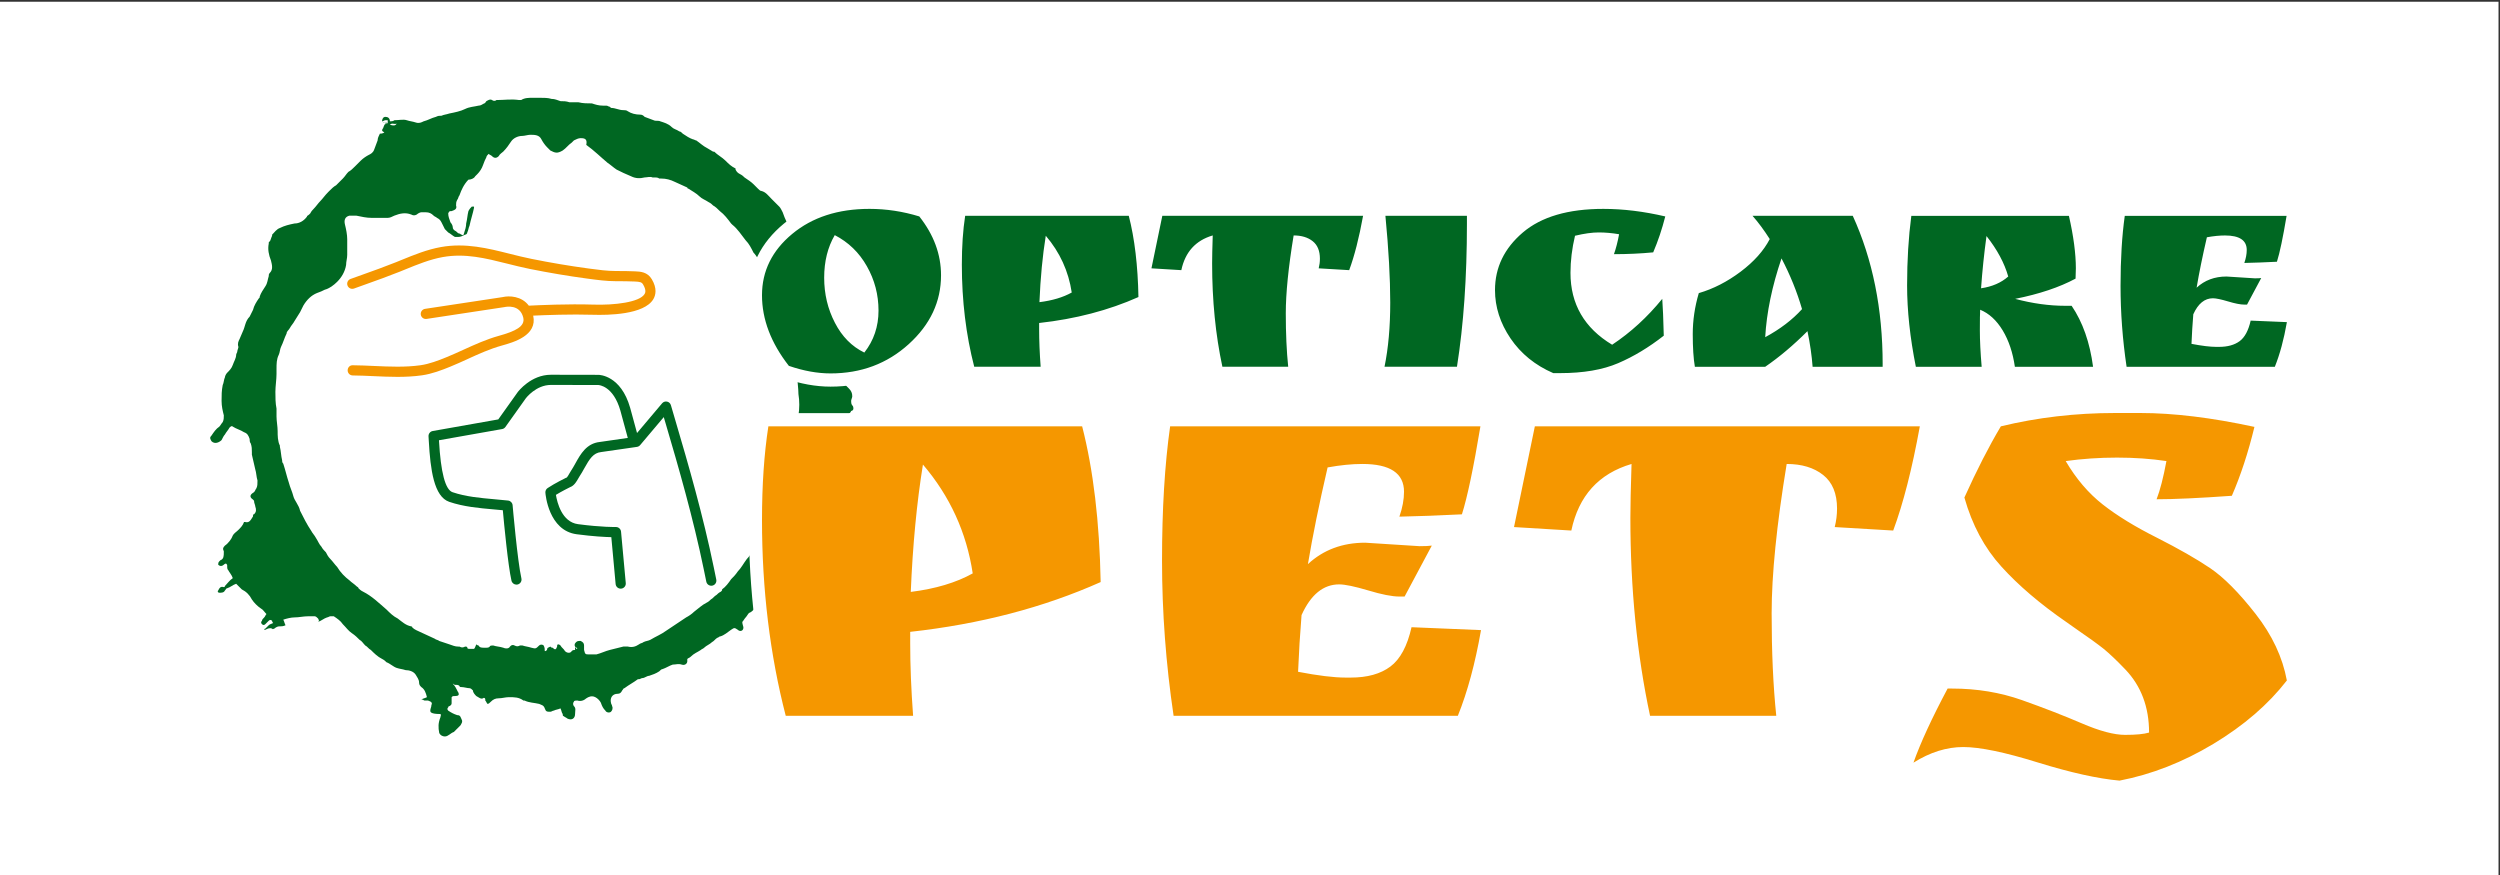 <?xml version="1.0" encoding="UTF-8" standalone="no"?> <svg xmlns:inkscape="http://www.inkscape.org/namespaces/inkscape" xmlns:sodipodi="http://sodipodi.sourceforge.net/DTD/sodipodi-0.dtd" xmlns="http://www.w3.org/2000/svg" xmlns:svg="http://www.w3.org/2000/svg" version="1.1" width="226.772pt" height="79.37pt" id="svg23" viewBox="0 0 226.772 79.37" sodipodi:docname="Logo Nou.cdr"><rect x="0" y="0" width="226.772" height="79.37" fill="#333333" stroke="none"/><defs id="defs27"></defs><path d="m -0.134,0.155 v 79.37 h 226.772 v -79.37 z" style="fill:#ffffff;fill-rule:evenodd" id="path2"></path><g id="Layer1000"><g id="Layer1001"><g id="Layer1002"><g id="Layer1003"><path d="m 42.422,32.564 c 0.992,-0.452 2.019,-0.919 3.098,-1.219 1.059,-0.295 3.247,-0.907 2.846,-2.715 1.094,-0.051 3.451,-0.141 5.413,-0.078 1.373,0.045 4.652,-0.004 5.485,-1.416 0.213,-0.361 0.361,-0.969 -0.144,-1.814 -0.393,-0.658 -1.036,-0.688 -1.506,-0.709 -0.555,-0.025 -1.103,-0.03 -1.757,-0.03 -0.784,0 -1.59,-0.109 -2.371,-0.215 l -0.145,-0.019 c -1.664,-0.225 -3.389,-0.515 -5.128,-0.866 -0.674,-0.135 -1.345,-0.304 -1.995,-0.467 -1.965,-0.494 -3.998,-1.004 -6.218,-0.607 -1.255,0.224 -2.43,0.703 -3.567,1.167 l -0.532,0.216 c -0.974,0.392 -1.987,0.753 -2.965,1.103 -0.381,0.136 -0.761,0.272 -1.14,0.409 -0.24,0.087 -0.363,0.352 -0.276,0.592 0.087,0.24 0.352,0.364 0.592,0.276 0.377,-0.137 0.756,-0.273 1.135,-0.408 0.987,-0.352 2.007,-0.717 2.999,-1.115 l 0.536,-0.218 c 1.093,-0.446 2.222,-0.906 3.381,-1.113 2.027,-0.362 3.875,0.102 5.831,0.593 0.66,0.166 1.342,0.337 2.038,0.478 1.759,0.354 3.504,0.648 5.188,0.875 l 0.145,0.019 c 0.81,0.11 1.648,0.223 2.494,0.223 0.641,0 1.178,0.005 1.714,0.029 0.478,0.022 0.635,0.059 0.755,0.26 0.329,0.552 0.188,0.792 0.141,0.872 -0.443,0.751 -2.727,1.027 -4.659,0.963 -2.249,-0.074 -4.992,0.052 -5.842,0.096 -0.65,-0.879 -1.776,-0.918 -2.369,-0.778 l -7.043,1.067 c -0.252,0.038 -0.425,0.274 -0.388,0.525 0.038,0.252 0.275,0.427 0.526,0.388 l 7.077,-1.074 c 0.141,-0.031 1.385,-0.274 1.689,0.943 0.204,0.815 -0.727,1.253 -2.214,1.666 -1.123,0.312 -2.183,0.795 -3.207,1.261 -0.508,0.231 -1.033,0.471 -1.553,0.682 -0.71,0.289 -1.535,0.608 -2.338,0.723 -1.375,0.196 -2.821,0.131 -4.22,0.067 -0.632,-0.029 -1.286,-0.059 -1.928,-0.064 -0.27,-0.011 -0.464,0.203 -0.466,0.458 -0.002,0.255 0.203,0.464 0.458,0.466 0.625,0.005 1.27,0.035 1.893,0.063 0.711,0.032 1.434,0.066 2.16,0.066 0.745,0 1.492,-0.035 2.233,-0.141 0.907,-0.129 1.795,-0.471 2.556,-0.781 0.537,-0.219 1.071,-0.462 1.587,-0.697 z" style="fill:#f59700;fill-rule:evenodd" id="path4"></path><path d="m 64.974,52.578 -0.229,-1.114 c -0.961,-4.669 -2.301,-9.327 -3.483,-13.327 -0.136,-0.461 -0.272,-0.923 -0.406,-1.385 -0.048,-0.164 -0.181,-0.288 -0.348,-0.323 -0.168,-0.036 -0.339,0.024 -0.449,0.154 l -2.275,2.696 c -0.265,-0.992 -0.483,-1.801 -0.623,-2.288 -0.843,-2.951 -2.799,-2.99 -2.882,-2.99 0,0 -2.706,-0.008 -4.305,-0.008 -1.808,0 -2.96,1.506 -3.015,1.579 l -1.761,2.472 -5.947,1.053 c -0.234,0.042 -0.398,0.254 -0.38,0.49 0.009,0.112 0.017,0.259 0.026,0.434 0.143,2.578 0.466,5.029 1.854,5.5 1.307,0.444 2.69,0.567 4.026,0.685 0.279,0.025 0.557,0.049 0.834,0.077 0.111,1.222 0.469,5.002 0.784,6.388 0.049,0.214 0.239,0.359 0.45,0.36 0.034,0 0.068,-0.004 0.103,-0.011 0.249,-0.057 0.405,-0.304 0.348,-0.553 -0.356,-1.567 -0.793,-6.593 -0.798,-6.643 -0.019,-0.219 -0.19,-0.395 -0.409,-0.419 -0.407,-0.045 -0.818,-0.082 -1.23,-0.118 -1.282,-0.114 -2.609,-0.231 -3.811,-0.64 -0.656,-0.223 -1.069,-1.796 -1.228,-4.677 -4e-4,-0.012 -0.001,-0.024 -0.002,-0.035 L 45.546,38.92 c 0.119,-0.021 0.225,-0.088 0.296,-0.186 l 1.863,-2.617 c 0.009,-0.012 0.918,-1.201 2.269,-1.201 1.588,0 4.271,0.008 4.295,0.008 0,0 0,0 0,0 0.055,0.002 1.362,0.073 2.004,2.321 0.147,0.516 0.387,1.4 0.673,2.479 l -2.542,0.367 c -1.206,0.132 -1.739,1.093 -2.21,1.941 -0.134,0.241 -0.261,0.47 -0.398,0.672 -0.042,0.062 -0.088,0.142 -0.138,0.23 -0.063,0.111 -0.194,0.342 -0.238,0.377 -0.027,0.007 -0.052,0.018 -0.077,0.029 -0.041,0.02 -1.003,0.488 -1.668,0.931 -0.139,0.092 -0.216,0.252 -0.204,0.418 0.01,0.14 0.284,3.435 2.839,3.772 1.511,0.199 2.586,0.251 3.142,0.264 l 0.391,4.252 c 0.022,0.24 0.223,0.419 0.46,0.419 0.014,0 0.029,-4e-4 0.043,-0.002 0.254,-0.023 0.441,-0.248 0.417,-0.502 l -0.429,-4.668 c -0.022,-0.242 -0.232,-0.426 -0.471,-0.419 -0.013,0 -1.271,0.026 -3.432,-0.259 -1.465,-0.193 -1.893,-1.973 -2.004,-2.658 0.525,-0.321 1.153,-0.634 1.291,-0.702 0.366,-0.129 0.583,-0.513 0.744,-0.796 0.036,-0.064 0.069,-0.123 0.099,-0.168 0.161,-0.237 0.303,-0.494 0.441,-0.743 0.481,-0.865 0.821,-1.396 1.518,-1.473 l 2.665,-0.384 0.593,-0.086 c 0.112,-0.016 0.214,-0.073 0.287,-0.159 l 0.008,-0.01 2.137,-2.532 c 0.055,0.188 0.11,0.375 0.165,0.562 1.176,3.981 2.511,8.617 3.464,13.251 l 0.229,1.114 c 0.051,0.25 0.295,0.411 0.545,0.36 0.25,-0.051 0.411,-0.296 0.36,-0.545 z" style="fill:#006722;fill-rule:evenodd" id="path6"></path></g></g><path d="m 34.655,11.007 c 0,-0.204 0.102,-0.407 0.305,-0.407 0.204,0 0.407,0.102 0.407,0.407 0.102,0 0.305,0 0.407,-0.102 0.407,0 0.815,-0.102 1.12,0 0.305,0.102 0.509,0.102 0.814,0.204 0.305,0.102 0.509,0 0.713,-0.102 0.407,-0.102 0.713,-0.305 1.12,-0.407 0.204,-0.102 0.305,-0.102 0.509,-0.102 0.204,-0.102 0.407,-0.102 0.713,-0.204 0.509,-0.102 1.018,-0.204 1.425,-0.407 0.407,-0.204 0.815,-0.204 1.222,-0.305 0.204,0 0.305,-0.102 0.509,-0.204 0.102,0 0.102,-0.102 0.203,-0.203 0.204,-0.102 0.305,-0.204 0.509,-0.102 0.102,0.102 0.305,0.102 0.407,0 h 0.102 c 0.611,0 1.222,-0.102 1.934,0 0.102,0 0.204,0 0.203,0 0.305,-0.204 0.713,-0.204 1.12,-0.203 0.102,0 0.305,0 0.407,0 h 0.102 c 0.407,0 0.815,0 1.12,0.102 0.305,0 0.509,0.102 0.814,0.204 0.305,0 0.509,0 0.815,0.102 0.204,0 0.407,0 0.611,0 0.102,0 0.204,0 0.203,0 0.407,0.102 0.815,0.102 1.222,0.102 0.305,0.102 0.611,0.204 1.018,0.204 0.102,0 0.204,0 0.305,0 0.102,0 0.204,0.102 0.305,0.102 l 0.102,0.102 c 0.407,0 0.713,0.204 1.12,0.203 0.102,0 0.305,0 0.407,0.102 0.305,0.204 0.713,0.305 1.12,0.305 0.204,0 0.305,0.102 0.407,0.203 0.305,0.102 0.509,0.204 0.814,0.305 0.204,0.102 0.407,0 0.611,0.102 0.305,0.102 0.713,0.204 1.018,0.509 0.204,0.204 0.407,0.204 0.713,0.407 0.102,0 0.204,0.102 0.305,0.204 0.305,0.204 0.611,0.407 0.916,0.509 0.102,0 0.204,0.102 0.305,0.102 0.305,0.204 0.611,0.509 1.018,0.713 0.204,0.102 0.305,0.204 0.509,0.305 h 0.102 c 0.305,0.305 0.713,0.509 1.018,0.814 0.305,0.305 0.509,0.509 0.916,0.713 0,0 0,0 0,0.102 0.102,0.204 0.204,0.305 0.407,0.407 0.204,0.102 0.305,0.204 0.407,0.305 0.305,0.204 0.611,0.407 0.814,0.611 0.102,0.102 0.204,0.204 0.407,0.407 0.102,0.102 0.204,0.204 0.305,0.204 0.407,0.102 0.611,0.407 0.916,0.713 0.204,0.204 0.509,0.509 0.713,0.713 0.102,0.102 0.204,0.305 0.305,0.509 0.204,0.611 0.509,1.222 0.815,1.731 0,0 0,0.102 0.102,0.204 v 0.102 c 0.204,0.204 0.305,0.509 0.509,0.713 0.102,0.102 0.102,0.204 0.203,0.305 0.204,0.305 0.305,0.713 0.509,1.018 0.305,0.509 0.509,1.018 0.713,1.527 v 0.102 c 0.102,0.204 0.204,0.407 0.305,0.713 0,0.204 0.204,0.407 0.305,0.713 0.102,0.509 0.407,1.018 0.509,1.629 0,0.102 0.102,0.204 0.102,0.407 0.102,0.305 0.204,0.611 0.305,0.916 0,0.102 0.102,0.204 0.203,0.305 0.204,0.204 0.204,0.407 0.204,0.611 -0.102,0.407 0,0.815 0.102,1.222 0,0.102 0,0.204 0,0.407 0.102,0.407 0.204,0.916 0.204,1.323 0,0.102 0,0.305 0,0.407 0,0.305 0.102,0.611 0.305,0.916 0,0.102 0.102,0.102 0.102,0.102 0.102,0.102 0.204,0.305 0.305,0.407 0.102,0.102 0.102,0.102 0.204,0.204 0.204,0.204 0.305,0.407 0.305,0.713 0,0.102 -0.102,0.305 -0.102,0.407 0,0.102 0,0.305 0.102,0.407 0.102,0.102 0.102,0.204 0.102,0.305 0,0.102 -0.102,0.204 -0.204,0.203 v 0 c -0.102,0.305 -0.509,0.407 -0.611,0.713 -0.102,0.407 -0.204,0.815 -0.305,1.222 -0.102,0.305 -0.102,0.509 -0.102,0.815 0,0.305 -0.102,0.509 -0.102,0.814 -0.102,0.407 -0.204,0.815 -0.305,1.222 0,0.204 -0.102,0.407 -0.102,0.611 0.102,0.102 0.204,0.204 0.305,0.203 0.204,0.204 0.407,0.407 0.611,0.611 0.102,0.102 0.102,0.204 0,0.204 -0.102,0.102 -0.204,0.102 -0.305,0.102 -0.102,-0.102 -0.305,-0.204 -0.407,-0.203 -0.102,-0.102 -0.305,-0.204 -0.509,-0.102 0,0.204 -0.102,0.407 -0.102,0.509 -0.102,0.204 -0.204,0.509 -0.203,0.713 -0.102,0.407 -0.305,0.713 -0.407,1.12 -0.204,0.509 -0.407,0.916 -0.611,1.323 -0.102,0.204 -0.204,0.407 -0.305,0.611 v 0 c 0,0.305 -0.305,0.611 -0.407,0.916 -0.204,0.407 -0.407,0.815 -0.611,1.323 -0.102,0.204 -0.204,0.407 -0.305,0.509 -0.204,0.509 -0.407,0.916 -0.713,1.323 -0.204,0.305 -0.407,0.509 -0.611,0.611 -0.204,0.204 -0.407,0.407 -0.611,0.611 -0.102,0.102 -0.204,0.204 -0.305,0.305 -0.102,0.102 -0.102,0.102 -0.204,0.203 -0.204,0.305 -0.509,0.509 -0.713,0.815 -0.204,0.204 -0.305,0.407 -0.611,0.611 -0.204,0.204 -0.407,0.509 -0.713,0.611 -0.102,0.102 -0.204,0.305 -0.305,0.407 -0.102,0.102 -0.204,0.305 -0.305,0.407 0,0.204 0.102,0.407 0.102,0.509 0,0.305 -0.305,0.407 -0.509,0.203 -0.305,-0.204 -0.305,-0.204 -0.611,0 -0.305,0.204 -0.611,0.509 -1.018,0.611 -0.102,0 -0.102,0.102 -0.204,0.102 -0.204,0.102 -0.305,0.305 -0.509,0.407 -0.204,0.204 -0.509,0.305 -0.713,0.509 -0.102,0.102 -0.204,0.102 -0.305,0.204 -0.305,0.204 -0.611,0.305 -0.916,0.611 -0.102,0.102 -0.204,0.102 -0.305,0.204 0,0.102 0,0.102 0,0.203 0,0.204 -0.204,0.407 -0.509,0.305 -0.305,-0.102 -0.509,0 -0.814,0 -0.305,0.102 -0.611,0.305 -0.916,0.407 -0.102,0 -0.204,0.102 -0.305,0.204 -0.305,0.204 -0.611,0.305 -0.916,0.407 -0.204,0 -0.407,0.204 -0.611,0.204 -0.102,0 -0.204,0.102 -0.305,0.102 h -0.102 c -0.407,0.305 -0.815,0.509 -1.222,0.815 -0.102,0 -0.102,0.102 -0.204,0.203 -0.102,0.204 -0.204,0.305 -0.407,0.305 -0.509,0 -0.713,0.407 -0.611,0.815 0,0.102 0.102,0.204 0.102,0.305 0.102,0.204 0,0.407 -0.102,0.509 -0.102,0.102 -0.407,0.102 -0.509,-0.102 -0.204,-0.204 -0.305,-0.407 -0.407,-0.713 -0.102,-0.204 -0.305,-0.407 -0.509,-0.509 -0.204,-0.102 -0.407,-0.102 -0.611,0 -0.102,0 -0.102,0.102 -0.204,0.102 -0.204,0.204 -0.509,0.305 -0.814,0.204 -0.102,0 -0.305,0 -0.305,0.102 -0.102,0.102 -0.102,0.305 0,0.407 0.204,0.204 0.102,0.407 0.102,0.713 0,0.407 -0.305,0.611 -0.713,0.407 -0.102,-0.102 -0.204,-0.102 -0.305,-0.204 -0.102,0 -0.102,-0.102 -0.102,-0.203 -0.102,-0.102 -0.102,-0.305 -0.204,-0.509 -0.204,0.102 -0.407,0.102 -0.611,0.204 -0.102,0 -0.204,0.102 -0.305,0.102 -0.305,0 -0.407,0 -0.509,-0.305 -0.102,-0.305 -0.305,-0.305 -0.509,-0.407 -0.407,-0.102 -0.916,-0.102 -1.323,-0.305 l -0.102,-1e-4 c -0.407,-0.305 -0.815,-0.305 -1.323,-0.305 -0.305,0 -0.611,0.102 -0.916,0.102 -0.305,0 -0.509,0.102 -0.713,0.305 -0.102,0.102 -0.204,0.204 -0.305,0.204 -0.102,-0.102 -0.102,-0.204 -0.204,-0.305 v -0.102 c 0,-0.102 -0.102,-0.204 -0.203,-0.102 -0.204,0.102 -0.407,-0.102 -0.611,-0.203 -0.102,-0.102 -0.305,-0.305 -0.305,-0.509 -0.102,-0.102 -0.204,-0.204 -0.305,-0.203 -0.204,0 -0.509,-0.102 -0.713,-0.102 -0.102,0 -0.204,0 -0.204,-0.102 -0.102,-0.102 -0.204,-0.102 -0.407,-0.102 -0.102,0 -0.102,-0.102 -0.204,-0.102 0.204,0.204 0.305,0.407 0.407,0.611 0,0.102 0.102,0.102 0.102,0.204 0.102,0.204 0,0.305 -0.305,0.305 -0.204,0 -0.204,0 -0.305,0.102 0,0.204 0,0.305 0,0.509 0,0.102 0,0.204 -0.204,0.305 0,0 -0.102,0 -0.102,0.102 -0.102,0.102 -0.102,0.204 0,0.305 0.305,0.204 0.509,0.305 0.814,0.407 0.305,0 0.305,0.204 0.407,0.407 0.102,0.204 0,0.305 -0.102,0.509 -0.204,0.204 -0.407,0.407 -0.611,0.611 -0.305,0.102 -0.509,0.407 -0.814,0.407 -0.204,0 -0.407,-0.102 -0.509,-0.305 -0.102,-0.509 -0.102,-0.916 0.102,-1.425 0,-0.102 0.102,-0.204 0,-0.305 -0.916,0 -0.916,-0.204 -0.916,-0.305 0,-0.204 0.102,-0.305 0.102,-0.509 0.102,-0.204 0,-0.305 -0.305,-0.407 -0.102,0 -0.204,0 -0.305,0 -0.102,0 -0.102,-0.102 -0.305,-0.102 0.204,-0.102 0.305,-0.102 0.509,-0.204 -0.102,-0.407 -0.204,-0.713 -0.509,-0.916 -0.102,-0.102 -0.204,-0.204 -0.203,-0.407 0,-0.305 -0.204,-0.509 -0.305,-0.713 C 37.506,60.889 37.099,60.787 36.793,60.787 36.488,60.686 36.284,60.686 35.979,60.584 35.673,60.482 35.368,60.177 35.063,60.075 34.961,59.973 34.859,59.871 34.655,59.769 34.248,59.566 33.943,59.26 33.637,58.955 33.434,58.853 33.332,58.65 33.129,58.548 32.925,58.344 32.823,58.141 32.619,58.039 32.416,57.835 32.212,57.632 31.907,57.428 31.602,57.224 31.398,56.919 31.092,56.614 30.889,56.308 30.583,56.105 30.278,55.901 c -0.102,0 -0.204,0 -0.305,0 -0.102,0 -0.204,0.102 -0.305,0.102 -0.305,0.102 -0.509,0.305 -0.815,0.407 0.102,-0.102 0.102,-0.102 0,-0.305 -0.102,-0.102 -0.204,-0.204 -0.305,-0.203 -0.204,0 -0.407,0 -0.611,0 -0.407,0 -0.815,0.102 -1.222,0.102 -0.305,0 -0.713,0.102 -1.018,0.204 0.102,0.204 0.102,0.305 0.203,0.509 -0.204,0.102 -0.407,0.102 -0.611,0.102 -0.102,0 -0.305,0.102 -0.407,0.204 -0.102,0 -0.102,0.102 -0.203,0 -0.204,-0.102 -0.407,0 -0.611,0.102 l -0.102,-2e-4 c 0,0 0,-0.102 0.102,-0.102 0.102,-0.102 0.204,-0.204 0.305,-0.305 0.102,-0.102 0.204,-0.102 0.407,-0.204 -0.102,-0.102 -0.102,-0.204 -0.102,-0.203 -0.102,-0.102 -0.204,-0.102 -0.305,0 -0.102,0.102 -0.204,0.204 -0.305,0.305 -0.102,0.102 -0.204,0.102 -0.305,0 -0.102,-0.102 -0.102,-0.204 0,-0.305 0,-0.102 0.102,-0.204 0.203,-0.305 0.102,-0.102 0.102,-0.204 0.204,-0.305 -0.204,-0.204 -0.305,-0.407 -0.509,-0.509 -0.305,-0.204 -0.611,-0.509 -0.814,-0.814 -0.204,-0.407 -0.509,-0.713 -0.916,-0.916 -0.102,-0.102 -0.204,-0.204 -0.305,-0.305 -0.102,-0.102 -0.102,-0.102 -0.203,-0.204 -0.305,0.102 -0.509,0.305 -0.815,0.407 -0.102,0 -0.102,0.102 -0.204,0.203 -0.102,0.204 -0.305,0.204 -0.509,0.204 -0.102,0 -0.204,-0.102 -0.102,-0.204 0.102,-0.204 0.204,-0.407 0.509,-0.305 0,0 0.102,0 0.102,-0.102 0.204,-0.204 0.407,-0.509 0.713,-0.713 -0.102,-0.305 -0.305,-0.509 -0.407,-0.713 -0.102,-0.102 -0.102,-0.204 -0.102,-0.407 0,-0.102 0,-0.102 -0.102,-0.203 0,0 -0.102,0 -0.204,0.102 -0.102,0.102 -0.305,0.204 -0.509,0 0,-0.102 0,-0.204 0.102,-0.305 l 0.102,-0.102 c 0.305,-0.102 0.305,-0.407 0.305,-0.713 v -0.102 c -0.102,-0.204 -0.102,-0.305 0.102,-0.509 0.305,-0.204 0.611,-0.611 0.713,-0.916 0.102,-0.204 0.305,-0.305 0.509,-0.509 0.204,-0.204 0.407,-0.407 0.509,-0.713 l 0.102,-10e-5 c 0.407,0.102 0.509,-0.204 0.713,-0.509 0,-0.102 0,-0.204 0.102,-0.204 0.204,-0.204 0.204,-0.407 0.102,-0.713 0,-0.102 -0.102,-0.305 -0.102,-0.407 0,-0.102 0,-0.102 -0.102,-0.204 -0.305,-0.204 -0.305,-0.407 0,-0.611 0.204,-0.102 0.204,-0.305 0.305,-0.407 0.102,-0.204 0.102,-0.407 0.102,-0.713 -0.102,-0.305 -0.102,-0.713 -0.204,-1.018 -0.102,-0.407 -0.204,-0.916 -0.305,-1.324 0,-0.102 0,-0.102 0,-0.203 0,-0.305 0,-0.509 -0.102,-0.815 -0.102,-0.102 -0.102,-0.305 -0.102,-0.407 -0.102,-0.305 -0.204,-0.509 -0.509,-0.611 -0.305,-0.204 -0.713,-0.305 -1.018,-0.509 -0.102,-0.102 -0.204,0 -0.305,0.102 -0.102,0.204 -0.305,0.407 -0.407,0.611 -0.102,0.102 -0.204,0.305 -0.305,0.509 -0.204,0.204 -0.611,0.407 -0.916,0.102 -0.102,-0.204 -0.204,-0.305 0,-0.509 0.204,-0.305 0.407,-0.611 0.713,-0.814 0.102,-0.102 0.204,-0.305 0.305,-0.407 0.102,-0.204 0.102,-0.407 0.102,-0.611 -0.102,-0.407 -0.204,-0.815 -0.204,-1.323 0,-0.509 0,-0.916 0.102,-1.425 0.102,-0.204 0.102,-0.509 0.203,-0.713 0,-0.102 0.102,-0.305 0.204,-0.407 0.204,-0.204 0.407,-0.407 0.509,-0.713 0.102,-0.305 0.305,-0.611 0.305,-0.916 0,-0.102 0.102,-0.204 0.102,-0.305 0,-0.102 0.102,-0.305 0.102,-0.407 -0.102,-0.305 0,-0.509 0.102,-0.713 0.102,-0.204 0.204,-0.509 0.305,-0.713 0.204,-0.407 0.204,-0.916 0.611,-1.323 0.102,-0.204 0.204,-0.407 0.305,-0.611 0.102,-0.407 0.305,-0.713 0.509,-1.018 0.102,-0.102 0.102,-0.102 0.102,-0.204 0.102,-0.305 0.305,-0.611 0.509,-0.916 0.204,-0.305 0.204,-0.611 0.305,-0.916 0,-0.102 0,-0.204 0.102,-0.305 0.305,-0.305 0.204,-0.713 0.102,-1.12 -0.204,-0.509 -0.305,-1.018 -0.203,-1.527 0,-0.102 0,-0.204 0.102,-0.204 0.102,-0.204 0.102,-0.305 0.204,-0.509 v -0.102 c 0.204,-0.204 0.407,-0.509 0.713,-0.611 0.407,-0.204 0.815,-0.305 1.323,-0.407 0.407,0 0.815,-0.204 1.12,-0.611 0,-0.102 0.102,-0.102 0.204,-0.204 l 0.102,-0.102 c 0.102,-0.204 0.204,-0.305 0.305,-0.407 0.204,-0.204 0.407,-0.509 0.611,-0.713 0.204,-0.204 0.407,-0.509 0.713,-0.815 l 0.102,-0.102 c 0.204,-0.204 0.407,-0.407 0.611,-0.509 0.204,-0.204 0.407,-0.407 0.611,-0.611 0.204,-0.204 0.305,-0.407 0.509,-0.611 0.204,-0.102 0.407,-0.305 0.611,-0.509 0.204,-0.204 0.407,-0.407 0.509,-0.509 0.204,-0.204 0.509,-0.407 0.713,-0.509 0.204,-0.102 0.407,-0.204 0.509,-0.509 0.102,-0.305 0.204,-0.509 0.305,-0.814 0,-0.204 0.102,-0.407 0.204,-0.611 0.102,0 0.204,0 0.407,-0.102 -0.102,-0.102 -0.204,-0.102 -0.204,-0.204 0,-0.102 0.102,-0.204 0.102,-0.204 0,-0.102 0.102,-0.204 0.102,-0.305 0,0 0.102,0 0.102,-0.102 0,0 0.102,0 0.102,-0.102 -0.204,0.102 -0.305,0 -0.407,-0.102 0.102,0.102 0.204,0.102 0.407,0.204 0,0 0.102,0 0.102,-0.102 0,-0.102 0,-0.204 0,-0.204 0,0 -0.102,0 -0.204,0 -0.102,0 -0.204,0.102 -0.305,0.102 z m 17.612,47.846 c 0,-0.102 -0.102,-0.102 -0.102,-0.204 -0.102,-0.204 0,-0.305 0.102,-0.407 0.102,-0.102 0.204,-0.102 0.407,-0.102 0.204,0.102 0.305,0.204 0.305,0.407 0,0.102 0,0.305 0,0.407 0.102,0.407 0.102,0.407 0.509,0.407 0.204,0 0.407,0 0.611,0 0.407,-0.102 0.815,-0.305 1.222,-0.407 0.407,-0.102 0.815,-0.204 1.222,-0.305 0.102,0 0.204,0 0.407,0 0.407,0.102 0.713,0 1.018,-0.204 0.102,-0.102 0.305,-0.102 0.407,-0.203 0.204,-0.102 0.407,-0.102 0.611,-0.204 0.509,-0.305 1.018,-0.509 1.425,-0.814 0.305,-0.204 0.611,-0.407 0.916,-0.611 0.305,-0.204 0.611,-0.407 0.916,-0.611 0.204,-0.102 0.509,-0.305 0.713,-0.509 0.407,-0.305 0.713,-0.611 1.12,-0.814 0.204,-0.102 0.305,-0.204 0.407,-0.305 0.204,-0.102 0.305,-0.305 0.509,-0.407 0.102,-0.102 0.204,-0.204 0.407,-0.305 0.102,-0.102 0.102,-0.102 0.102,-0.204 0.305,-0.204 0.611,-0.611 0.815,-0.916 0.204,-0.204 0.407,-0.407 0.611,-0.713 0.305,-0.305 0.509,-0.713 0.814,-1.12 0.204,-0.204 0.407,-0.509 0.509,-0.713 0.204,-0.407 0.407,-0.815 0.713,-1.12 v -0.102 c 0.204,-0.407 0.407,-0.815 0.611,-1.222 0.305,-0.509 0.509,-1.12 0.814,-1.629 0.102,-0.204 0.204,-0.407 0.204,-0.611 0.204,-0.407 0.305,-0.814 0.407,-1.222 0,-0.102 0,-0.102 0.102,-0.203 0.305,-0.611 0.509,-1.222 0.611,-1.934 0.102,-0.407 0.204,-0.815 0.305,-1.222 0.204,-0.611 0.204,-1.12 0.305,-1.73 0.102,-0.407 0.102,-0.916 0.102,-1.323 0.102,-0.611 0.102,-1.323 0,-1.934 0,-0.509 -0.102,-1.12 -0.102,-1.629 0,-0.509 -0.102,-0.916 -0.203,-1.425 -0.102,-0.509 -0.204,-0.916 -0.305,-1.425 -0.204,-0.407 -0.305,-0.815 -0.407,-1.323 -0.102,-0.407 -0.305,-0.713 -0.305,-1.12 0,-0.305 -0.102,-0.611 -0.407,-0.713 -0.305,-0.102 -0.509,-0.204 -0.814,-0.407 -0.611,-0.407 -0.916,-0.916 -0.815,-1.527 0,-0.305 0.102,-0.713 0.204,-1.018 0.102,-0.305 0.204,-0.611 0,-0.815 C 69.166,24.037 68.962,23.834 68.86,23.63 68.656,23.325 68.555,23.121 68.351,22.918 68.147,22.51 67.944,22.103 67.638,21.798 67.231,21.289 66.926,20.78 66.417,20.372 l -0.102,-0.102 c -0.305,-0.407 -0.611,-0.815 -1.018,-1.12 -0.204,-0.204 -0.407,-0.407 -0.611,-0.509 -0.102,-0.102 -0.204,-0.204 -0.407,-0.305 -0.305,-0.204 -0.611,-0.305 -0.815,-0.509 -0.305,-0.305 -0.713,-0.509 -1.018,-0.713 0,0 -0.102,0 -0.102,-0.102 -0.407,-0.204 -0.713,-0.305 -1.12,-0.509 -0.407,-0.204 -0.815,-0.305 -1.222,-0.305 -0.102,0 -0.102,0 -0.203,0 -0.102,-0.102 -0.305,-0.102 -0.407,-0.102 -0.102,0 -0.102,0 -0.204,0 -0.204,-0.102 -0.509,0 -0.713,0 -0.407,0.102 -0.815,0.102 -1.222,-0.102 -0.509,-0.204 -0.916,-0.407 -1.323,-0.611 -0.305,-0.204 -0.509,-0.407 -0.815,-0.611 -0.611,-0.509 -1.222,-1.12 -1.934,-1.629 0.102,-0.509 -0.102,-0.611 -0.509,-0.611 -0.204,0 -0.407,0.102 -0.611,0.204 -0.102,0.102 -0.102,0.102 -0.204,0.203 -0.305,0.204 -0.509,0.509 -0.814,0.713 -0.509,0.305 -0.713,0.204 -1.12,0 -0.102,-0.102 -0.204,-0.204 -0.305,-0.305 -0.204,-0.204 -0.407,-0.509 -0.509,-0.713 -0.204,-0.407 -0.611,-0.407 -1.018,-0.407 -0.204,0 -0.509,0.102 -0.713,0.102 -0.407,0 -0.815,0.204 -1.018,0.509 -0.204,0.305 -0.407,0.611 -0.713,0.916 -0.102,0.102 -0.305,0.204 -0.407,0.407 -0.204,0.204 -0.407,0.204 -0.611,0 -0.102,-0.102 -0.204,-0.102 -0.305,-0.204 -0.102,0.102 -0.204,0.204 -0.204,0.305 -0.102,0.204 -0.204,0.407 -0.305,0.713 -0.102,0.305 -0.305,0.611 -0.509,0.814 -0.102,0.102 -0.102,0.102 -0.204,0.204 -0.102,0.204 -0.407,0.305 -0.611,0.305 -0.204,0.204 -0.407,0.509 -0.509,0.713 -0.102,0.204 -0.204,0.407 -0.305,0.713 -0.102,0.102 -0.102,0.305 -0.204,0.407 -0.102,0.204 -0.102,0.305 -0.102,0.509 0.102,0.305 -0.102,0.407 -0.407,0.509 -0.204,0 -0.204,0 -0.305,0.204 0,0.305 0.102,0.509 0.203,0.815 0.102,0.102 0.204,0.305 0.204,0.407 0,0.204 0.102,0.305 0.305,0.407 0.102,0.102 0.204,0.204 0.305,0.204 0.102,0 0.102,0.102 0.204,0.102 0.102,0.102 0.204,0 0.203,-0.102 0.102,-0.305 0.204,-0.611 0.204,-0.916 0.102,-0.407 0.102,-0.713 0.203,-1.12 0.102,-0.204 0.204,-0.305 0.305,-0.407 0,0 0.102,0 0.204,0 v 0.102 c -0.102,0.509 -0.305,1.12 -0.407,1.629 -0.102,0.204 -0.102,0.407 -0.204,0.611 0,0.102 -0.102,0.204 -0.203,0.204 -0.204,0.102 -0.407,0.204 -0.611,0.204 -0.102,0 -0.204,0 -0.305,0 -0.204,-0.102 -0.407,-0.305 -0.611,-0.407 -0.102,-0.102 -0.204,-0.204 -0.305,-0.305 -0.102,-0.204 -0.204,-0.407 -0.305,-0.611 -0.102,-0.204 -0.204,-0.305 -0.407,-0.407 -0.102,-0.102 -0.204,-0.102 -0.305,-0.203 -0.204,-0.204 -0.407,-0.305 -0.713,-0.305 -0.102,0 -0.305,0 -0.407,0 -0.102,0 -0.305,0.102 -0.407,0.203 -0.204,0.102 -0.305,0.102 -0.509,0 -0.509,-0.204 -1.018,-0.102 -1.527,0.102 -0.204,0.102 -0.407,0.204 -0.611,0.203 -0.509,0 -0.916,0 -1.425,0 -0.509,0 -0.916,-0.102 -1.425,-0.203 -0.204,0 -0.407,0 -0.611,0 -0.407,0.102 -0.509,0.407 -0.407,0.814 0.102,0.407 0.204,0.916 0.204,1.323 0,0.305 0,0.611 0,0.916 0,0.204 0,0.305 0,0.509 0,0.305 -0.102,0.611 -0.102,0.916 -0.102,0.611 -0.407,1.12 -0.814,1.527 -0.305,0.305 -0.713,0.611 -1.12,0.713 -0.204,0.102 -0.407,0.204 -0.713,0.305 -0.509,0.204 -0.916,0.611 -1.222,1.12 -0.102,0.204 -0.204,0.407 -0.305,0.611 -0.204,0.305 -0.305,0.509 -0.509,0.814 -0.102,0.204 -0.305,0.407 -0.407,0.611 -0.102,0.204 -0.305,0.305 -0.305,0.509 -0.204,0.407 -0.305,0.815 -0.509,1.221 -0.102,0.204 -0.102,0.509 -0.203,0.713 -0.204,0.407 -0.204,0.815 -0.204,1.323 0,0.102 0,0.204 0,0.407 0,0.509 -0.102,1.12 -0.102,1.629 0,0.509 0,1.018 0.102,1.527 0,0.204 0,0.509 0,0.713 0,0.407 0.102,0.916 0.102,1.323 0,0.407 0,0.916 0.204,1.323 v 0.102 c 0.102,0.407 0.102,0.815 0.203,1.222 0,0.102 0,0.204 0.102,0.305 0.204,0.611 0.305,1.12 0.509,1.73 0.102,0.407 0.305,0.815 0.407,1.222 0.102,0.407 0.509,0.815 0.611,1.323 v 0 c 0.305,0.611 0.611,1.222 1.018,1.833 0.102,0.204 0.305,0.407 0.407,0.611 0.204,0.305 0.305,0.611 0.509,0.814 0.102,0.204 0.305,0.407 0.407,0.509 0.102,0.204 0.204,0.407 0.407,0.611 0.204,0.204 0.407,0.509 0.611,0.713 0.305,0.509 0.713,0.916 1.12,1.222 0.204,0.204 0.407,0.305 0.611,0.509 0.102,0.102 0.204,0.102 0.204,0.204 0.102,0.102 0.204,0.204 0.407,0.305 0.815,0.407 1.425,1.018 2.138,1.629 0.305,0.305 0.611,0.611 1.018,0.814 0.407,0.305 0.713,0.611 1.222,0.713 0,0 0.102,0 0.102,0.102 0.204,0.204 0.509,0.305 0.713,0.407 0.407,0.204 0.916,0.407 1.323,0.611 0.102,0.102 0.305,0.102 0.407,0.204 0.305,0.102 0.611,0.204 0.916,0.305 0.305,0.102 0.509,0.204 0.815,0.204 l 0.102,1e-4 c 0.204,0.102 0.305,0.102 0.509,0 0.102,0 0.204,0 0.203,0.102 0,0.102 0.102,0.102 0.204,0.102 0.102,0 0.204,0 0.407,0 0.102,-0.102 0.102,-0.204 0.204,-0.407 0.102,0.102 0.204,0.102 0.203,0.102 0.102,0.204 0.305,0.204 0.509,0.203 h 0.102 c 0.204,0 0.305,0 0.407,-0.102 0,-0.102 0.204,-0.102 0.305,-0.102 0.305,0.102 0.611,0.102 0.916,0.203 0.204,0.102 0.509,0.102 0.611,-0.102 0.102,-0.102 0.204,-0.204 0.407,-0.102 0.204,0.102 0.305,0.102 0.509,0 0.102,0 0.204,0 0.204,0 0.305,0.102 0.509,0.102 0.814,0.203 0.407,0.102 0.407,0.102 0.713,-0.203 0.102,-0.102 0.305,-0.102 0.407,0 0.102,0.204 0.102,0.305 0.102,0.509 0.102,0 0.102,0 0.203,-0.102 0,-0.204 0.102,-0.204 0.305,-0.305 0.102,0.102 0.102,0.102 0.204,0.102 0.204,0.204 0.305,0.204 0.407,-0.102 0,-0.102 0,-0.204 0.102,-0.203 0.102,0 0.204,0.102 0.203,0.102 0.102,0.204 0.305,0.305 0.407,0.509 0.204,0.204 0.509,0.204 0.611,0 0.102,-0.102 0.204,-0.102 0.305,-0.102 0,-0.102 0,-0.204 0,-0.305 0.305,0.204 0.204,0.204 0.102,0.204 z M 35.368,11.312 c 0.305,0.102 0.509,0.102 0.611,-0.102 -0.204,0.102 -0.407,-0.102 -0.611,0.102 z" style="fill:#006722;fill-rule:evenodd" id="path10"></path></g><g id="Layer1004"><path d="m 71.557,33.187 c -1.625,-2.081 -2.438,-4.217 -2.438,-6.408 0,-2.191 0.913,-4.044 2.739,-5.559 1.825,-1.516 4.162,-2.273 7.011,-2.273 1.515,0 3.022,0.229 4.519,0.685 1.314,1.661 1.972,3.441 1.972,5.34 0,2.392 -0.977,4.473 -2.93,6.244 -1.954,1.771 -4.317,2.656 -7.093,2.656 -1.187,0 -2.447,-0.228 -3.779,-0.685 z M 75.719,21.329 c -0.639,1.096 -0.958,2.382 -0.958,3.861 0,1.479 0.325,2.842 0.975,4.091 0.646,1.253 1.535,2.153 2.667,2.7 0.858,-1.096 1.287,-2.364 1.287,-3.807 0,-1.442 -0.352,-2.784 -1.057,-4.025 -0.701,-1.242 -1.672,-2.182 -2.914,-2.821 z" style="fill:#006722;fill-rule:evenodd;stroke:#ffffff;stroke-width:2.4;stroke-linecap:butt;stroke-linejoin:miter;stroke-dasharray:none" id="path13"></path><path d="m 71.557,33.187 v 0 c -1.625,-2.081 -2.437,-4.217 -2.437,-6.408 0,-2.191 0.913,-4.044 2.739,-5.559 1.825,-1.516 4.162,-2.273 7.01,-2.273 v 0 c 1.516,0 3.022,0.228 4.519,0.685 v 0 c 1.315,1.661 1.972,3.441 1.972,5.34 v 0 c 0,2.392 -0.977,4.473 -2.93,6.244 -1.954,1.771 -4.317,2.656 -7.093,2.656 v 0 c -1.187,0 -2.447,-0.228 -3.779,-0.685 z M 75.719,21.329 v 0 c -0.639,1.095 -0.959,2.382 -0.959,3.861 0,1.479 0.325,2.842 0.975,4.091 0.646,1.253 1.535,2.152 2.667,2.7 v 0 c 0.858,-1.095 1.287,-2.364 1.287,-3.807 0,-1.442 -0.352,-2.784 -1.057,-4.026 -0.701,-1.242 -1.672,-2.182 -2.914,-2.821 z m 18.54,7.969 v 0.548 c 0,1.041 0.045,2.182 0.137,3.423 v 0 l -6.025,-1e-4 C 87.622,30.366 87.248,27.281 87.248,24.013 v 0 c 0,-1.661 0.1,-3.14 0.301,-4.436 v 0 h 14.842 c 0.53,2.063 0.822,4.519 0.876,7.367 v 0 c -2.702,1.205 -5.705,1.99 -9.01,2.355 z m 0.027,-1.889 v 0 c 1.168,-0.146 2.145,-0.438 2.93,-0.876 v 0 c -0.292,-1.935 -1.077,-3.651 -2.355,-5.148 v 0 c -0.292,1.808 -0.484,3.816 -0.575,6.025 z m 23.058,-6.052 v 0 c -0.475,2.885 -0.712,5.24 -0.712,7.065 0,1.825 0.073,3.441 0.219,4.847 v 0 l -5.97,-1e-4 c -0.621,-2.903 -0.931,-6.025 -0.931,-9.366 v 0 c 0,-0.566 0.018,-1.415 0.055,-2.547 v 0 c -1.552,0.456 -2.501,1.506 -2.848,3.149 v 0 l -2.711,-0.164 0.986,-4.765 h 18.211 c -0.365,2.008 -0.785,3.651 -1.26,4.929 v 0 l -2.766,-0.164 c 0.073,-0.292 0.11,-0.584 0.11,-0.876 v 0 c 0,-0.712 -0.219,-1.242 -0.657,-1.588 -0.438,-0.347 -1.013,-0.52 -1.725,-0.52 z m 8.325,-1.78 h 7.394 v 0.739 c 0,4.82 -0.301,9.137 -0.904,12.953 v 0 h -6.572 c 0.347,-1.68 0.52,-3.62 0.52,-5.822 0,-2.198 -0.146,-4.821 -0.438,-7.87 z m 21.196,1.671 v 0 c -0.639,-0.11 -1.254,-0.164 -1.846,-0.164 -0.595,0 -1.313,0.1 -2.152,0.301 v 0 c -0.274,1.15 -0.411,2.273 -0.411,3.368 v 0 c 0,2.83 1.26,5.002 3.779,6.518 v 0 c 1.68,-1.114 3.195,-2.501 4.546,-4.162 v 0 c 0.055,0.73 0.1,1.844 0.137,3.341 v 0 c -1.351,1.059 -2.729,1.889 -4.135,2.492 -1.406,0.603 -3.159,0.904 -5.258,0.904 v 0 h -0.63 c -1.643,-0.712 -2.936,-1.762 -3.878,-3.149 -0.938,-1.387 -1.408,-2.848 -1.408,-4.382 v 0 c 0,-2.045 0.84,-3.784 2.519,-5.22 1.68,-1.431 4.117,-2.147 7.312,-2.147 v 0 c 1.789,0 3.66,0.228 5.614,0.685 v 0 c -0.292,1.15 -0.657,2.236 -1.095,3.259 v 0 c -1.15,0.11 -2.337,0.164 -3.56,0.164 v 0 c 0.182,-0.511 0.338,-1.113 0.466,-1.807 z m 23.907,11.803 v 0 0.219 h -6.353 c -0.073,-1.004 -0.228,-2.081 -0.466,-3.231 v 0 c -1.278,1.278 -2.556,2.355 -3.834,3.231 v 0 h -6.38 c -0.128,-0.749 -0.192,-1.74 -0.192,-2.974 0,-1.231 0.182,-2.466 0.548,-3.708 v 0 c 1.315,-0.383 2.58,-1.031 3.796,-1.944 1.212,-0.913 2.092,-1.899 2.64,-2.958 v 0 c -0.511,-0.804 -1.031,-1.506 -1.561,-2.109 v 0 l 9.092,10e-5 c 1.807,3.962 2.711,8.453 2.711,13.473 z m -7.312,-5.011 v 0 c -0.456,-1.57 -1.077,-3.104 -1.862,-4.601 v 0 c -0.858,2.519 -1.351,4.902 -1.479,7.147 v 0 c 1.351,-0.73 2.465,-1.579 3.341,-2.547 z m 24.838,-3.697 v 0 l -0.027,0.931 c -1.461,0.785 -3.286,1.397 -5.477,1.835 v 0 c 1.57,0.42 3.085,0.63 4.546,0.63 v 0 h 0.575 c 1.004,1.479 1.652,3.323 1.944,5.532 v 0 h -7.093 c -0.182,-1.278 -0.551,-2.379 -1.106,-3.303 -0.559,-0.92 -1.24,-1.544 -2.043,-1.873 v 0 c -0.018,0.311 -0.027,0.931 -0.027,1.862 0,0.931 0.055,2.036 0.164,3.314 v 0 h -5.97 c -0.53,-2.647 -0.794,-5.108 -0.794,-7.383 0,-2.271 0.128,-4.375 0.383,-6.309 v 0 h 14.295 c 0.42,1.844 0.63,3.432 0.63,4.765 z m -8.106,-2.93 v 0 c -0.219,1.606 -0.383,3.186 -0.493,4.737 v 0 c 1.004,-0.146 1.825,-0.502 2.465,-1.068 v 0 c -0.347,-1.223 -1.004,-2.447 -1.972,-3.67 z m 21.771,3.67 v 0 l 2.574,0.164 c 0.256,0 0.448,-0.009 0.575,-0.027 v 0 l -1.287,2.41 h -0.246 c -0.347,0 -0.84,-0.097 -1.479,-0.29 -0.639,-0.19 -1.095,-0.285 -1.369,-0.285 v 0 c -0.749,0 -1.342,0.484 -1.78,1.451 v 0 c -0.073,0.894 -0.128,1.789 -0.164,2.684 v 0 c 0.949,0.182 1.698,0.274 2.246,0.274 v 0 l 0.246,10e-5 c 0.785,0 1.411,-0.174 1.879,-0.52 0.464,-0.347 0.796,-0.968 0.997,-1.862 v 0 l 3.286,0.137 c -0.274,1.57 -0.639,2.921 -1.095,4.053 v 0 l -13.446,-1e-4 c -0.365,-2.465 -0.548,-4.911 -0.548,-7.339 0,-2.428 0.128,-4.546 0.383,-6.353 v 0 h 14.678 c -0.329,1.972 -0.621,3.359 -0.876,4.162 v 0 c -1.077,0.055 -2.063,0.091 -2.958,0.11 v 0 c 0.146,-0.42 0.219,-0.812 0.219,-1.178 v 0 c 0,-0.876 -0.657,-1.315 -1.972,-1.315 v 0 c -0.493,0 -1.041,0.055 -1.643,0.164 v 0 c -0.401,1.734 -0.712,3.259 -0.931,4.573 v 0 c 0.73,-0.675 1.634,-1.013 2.711,-1.013 z" style="fill:#006722;fill-rule:evenodd" id="path15"></path><path d="m 82.563,57.315 v 1.05 c 0,1.996 0.087,4.183 0.263,6.564 H 71.273 C 69.837,59.363 69.12,53.447 69.12,47.18 c 0,-3.185 0.192,-6.021 0.577,-8.507 h 28.462 c 1.016,3.956 1.575,8.665 1.68,14.126 -5.181,2.311 -10.941,3.815 -17.277,4.516 z m 0.052,-3.623 c 2.24,-0.28 4.114,-0.84 5.619,-1.68 -0.56,-3.71 -2.066,-7.002 -4.516,-9.872 -0.165,1.022 -1.103,11.553 -1.103,11.553 z" style="fill:#f59700;fill-rule:evenodd;stroke:#ffffff;stroke-width:2.4;stroke-linecap:butt;stroke-linejoin:miter;stroke-dasharray:none" id="path17"></path><path d="m 82.563,57.315 v 1.05 c 0,1.996 0.087,4.183 0.263,6.564 v 0 l -11.553,-2e-4 c -1.436,-5.566 -2.153,-11.482 -2.153,-17.749 v 0 c 0,-3.185 0.192,-6.021 0.578,-8.507 v 0 h 28.462 c 1.016,3.956 1.575,8.665 1.68,14.126 v 0 c -5.181,2.311 -10.941,3.816 -17.277,4.516 z m 0.052,-3.623 v 0 c 2.24,-0.28 4.114,-0.84 5.619,-1.68 v 0 c -0.56,-3.711 -2.066,-7.002 -4.516,-9.873 v 0 c -0.56,3.466 -0.927,7.317 -1.103,11.553 z m 41.223,-4.464 v 0 l 4.936,0.315 c 0.49,0 0.858,-0.018 1.103,-0.052 v 0 l -2.468,4.621 h -0.472 c -0.665,0 -1.61,-0.186 -2.836,-0.557 -1.226,-0.364 -2.101,-0.546 -2.626,-0.546 v 0 c -1.436,0 -2.573,0.927 -3.413,2.783 v 0 c -0.14,1.715 -0.245,3.431 -0.315,5.146 v 0 c 1.82,0.35 3.256,0.525 4.306,0.525 v 0 h 0.472 c 1.505,0 2.702,-0.333 3.592,-0.998 0.896,-0.665 1.536,-1.856 1.922,-3.571 v 0 l 6.302,0.263 c -0.525,3.011 -1.226,5.601 -2.101,7.772 v 0 h -25.784 c -0.7,-4.726 -1.05,-9.418 -1.05,-14.073 0,-4.656 0.245,-8.717 0.735,-12.183 v 0 h 28.147 c -0.63,3.781 -1.19,6.441 -1.68,7.982 v 0 c -2.066,0.105 -3.956,0.175 -5.671,0.21 v 0 c 0.28,-0.805 0.42,-1.558 0.42,-2.258 v 0 c 0,-1.68 -1.26,-2.521 -3.781,-2.521 v 0 c -0.945,0 -1.996,0.105 -3.151,0.315 v 0 c -0.77,3.326 -1.365,6.249 -1.785,8.77 v 0 c 1.4,-1.295 3.133,-1.943 5.199,-1.943 z m 38.23,-7.142 v 0 c -0.911,5.532 -1.365,10.048 -1.365,13.548 0,3.501 0.14,6.599 0.42,9.295 v 0 h -11.448 c -1.19,-5.566 -1.785,-11.553 -1.785,-17.959 v 0 c 0,-1.085 0.035,-2.713 0.105,-4.884 v 0 c -2.975,0.875 -4.796,2.888 -5.461,6.039 v 0 l -5.199,-0.315 1.89,-9.137 h 34.921 c -0.7,3.851 -1.505,7.002 -2.416,9.452 v 0 l -5.304,-0.315 c 0.14,-0.56 0.21,-1.121 0.21,-1.68 v 0 c 0,-1.365 -0.42,-2.381 -1.26,-3.046 -0.84,-0.665 -1.943,-0.998 -3.308,-0.998 z m 34.448,-0.263 v 0 c -1.4,-0.21 -2.896,-0.315 -4.485,-0.315 -1.596,0 -3.148,0.105 -4.653,0.315 v 0 c 0.945,1.61 2.066,2.923 3.361,3.938 1.295,1.016 2.933,2.02 4.915,3.014 1.974,1.001 3.585,1.922 4.831,2.762 1.239,0.84 2.612,2.224 4.117,4.149 1.505,1.925 2.45,3.938 2.836,6.039 v 0 c -1.68,2.171 -3.904,4.089 -6.669,5.755 -2.765,1.659 -5.601,2.769 -8.507,3.329 v 0 c -1.961,-0.175 -4.435,-0.725 -7.425,-1.649 -2.996,-0.932 -5.248,-1.397 -6.753,-1.397 -1.505,0 -3.011,0.472 -4.516,1.418 v 0 c 0.63,-1.785 1.663,-4.026 3.098,-6.722 v 0 l 0.42,2e-4 c 2.24,0 4.351,0.35 6.333,1.05 1.974,0.7 3.778,1.4 5.409,2.101 1.625,0.7 2.938,1.05 3.938,1.05 0.995,0 1.719,-0.07 2.174,-0.21 v 0 c 0,-2.311 -0.717,-4.219 -2.153,-5.724 v 0 c -0.77,-0.805 -1.425,-1.428 -1.964,-1.869 -0.546,-0.434 -1.379,-1.037 -2.5,-1.806 v 0 l -0.893,-0.63 c -2.381,-1.646 -4.341,-3.319 -5.881,-5.02 -1.541,-1.694 -2.66,-3.784 -3.361,-6.27 v 0 c 1.121,-2.486 2.223,-4.639 3.308,-6.459 v 0 c 3.326,-0.805 6.774,-1.208 10.345,-1.208 v 0 l 2.311,-2e-4 c 3.011,0 6.459,0.42 10.345,1.26 v 0 c -0.56,2.311 -1.242,4.393 -2.048,6.249 v 0 c -2.941,0.21 -5.217,0.315 -6.827,0.315 v 0 c 0.315,-0.806 0.612,-1.961 0.893,-3.466 z" style="fill:#f59700;fill-rule:evenodd" id="path19"></path></g></g></svg> 